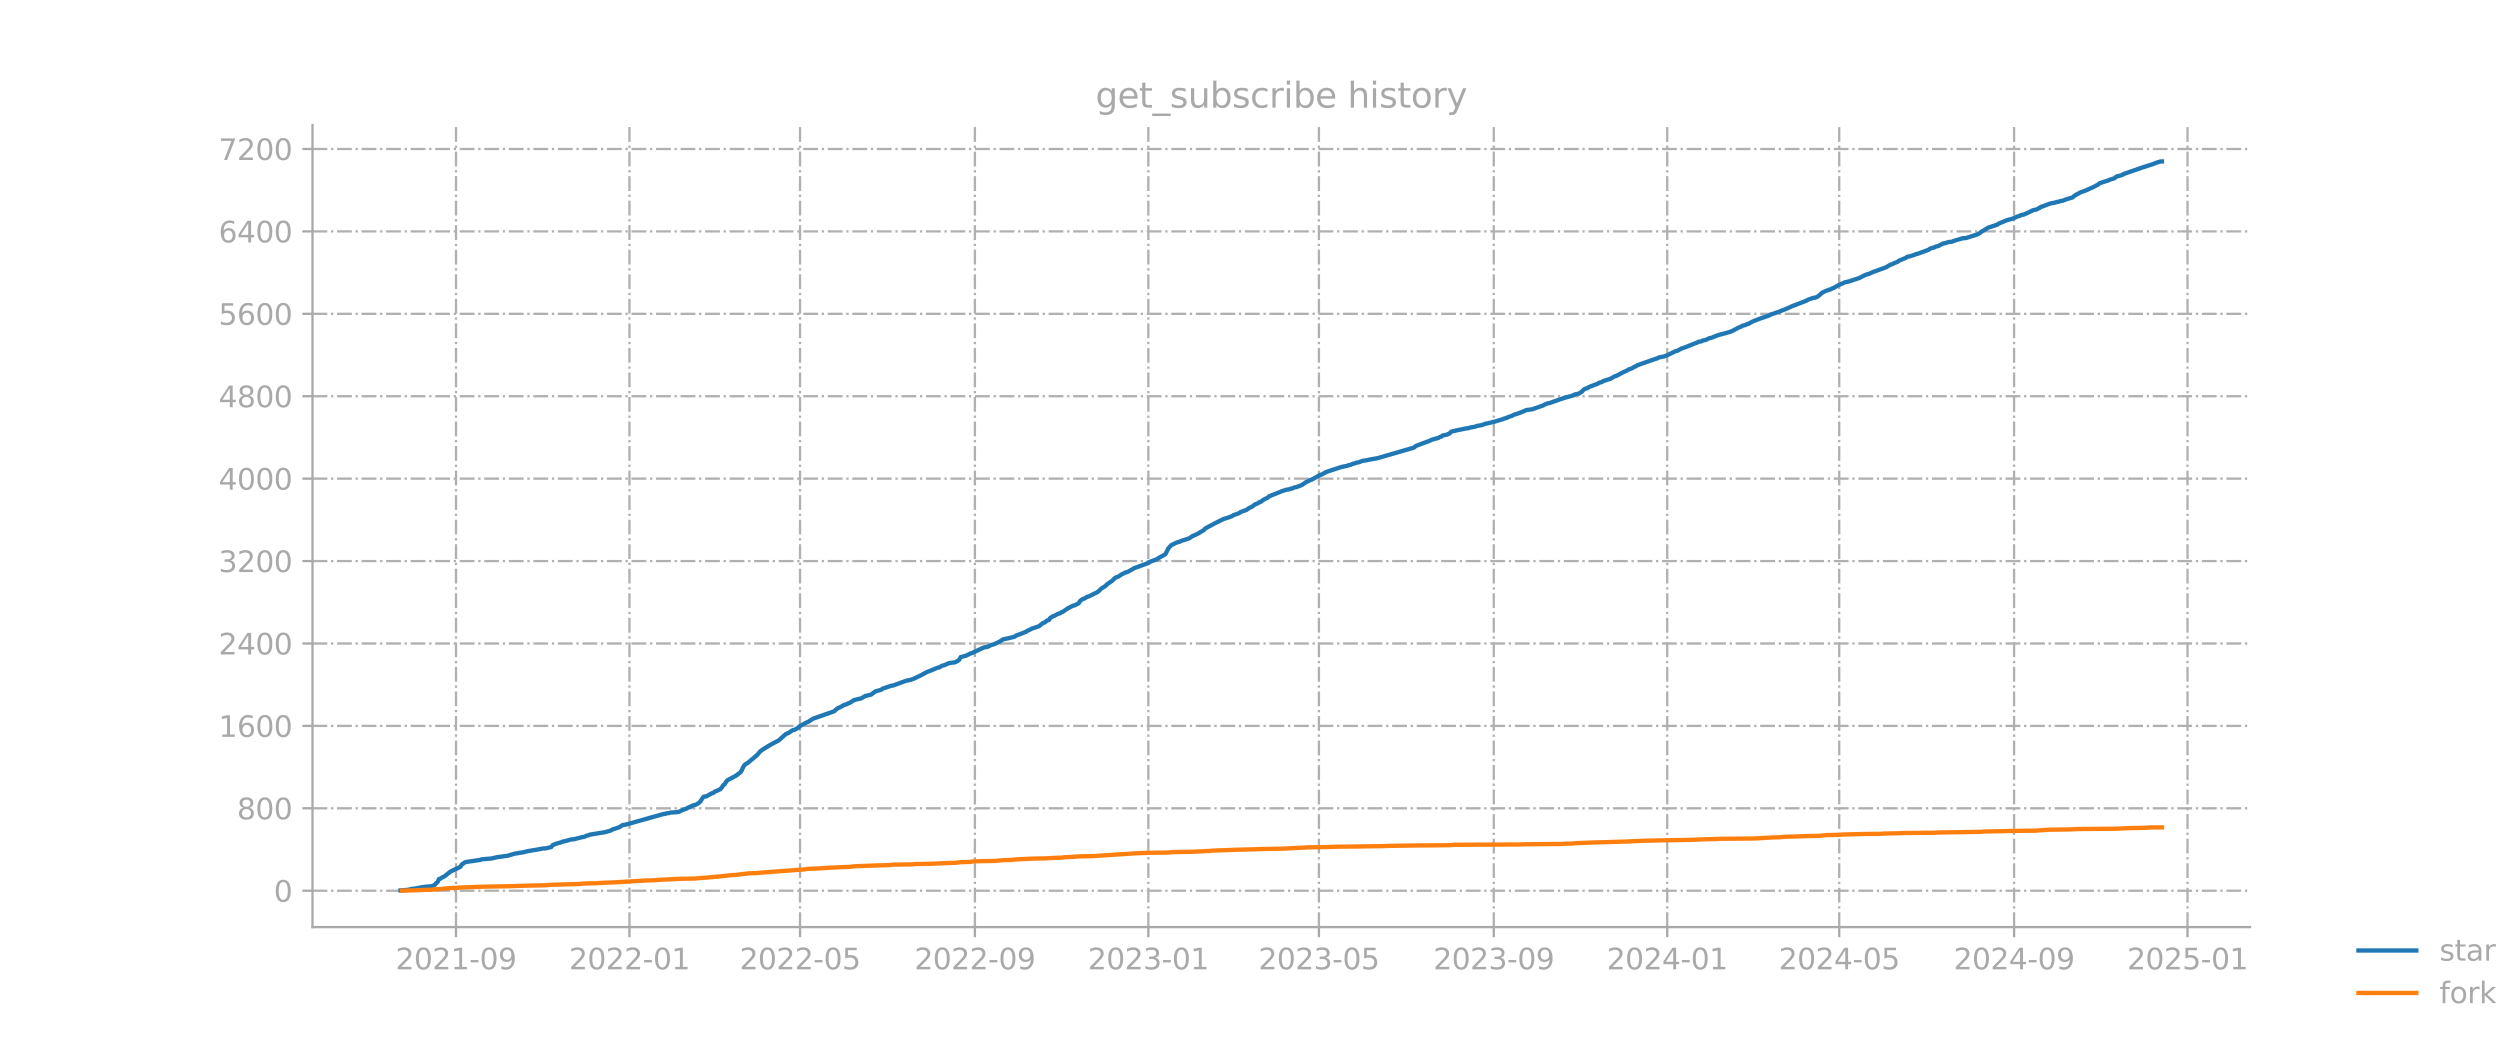 <?xml version="1.0" encoding="utf-8" standalone="no"?>
<!DOCTYPE svg PUBLIC "-//W3C//DTD SVG 1.1//EN"
  "http://www.w3.org/Graphics/SVG/1.1/DTD/svg11.dtd">
<svg xmlns:xlink="http://www.w3.org/1999/xlink" width="864pt" height="360pt" viewBox="0 0 864 360" xmlns="http://www.w3.org/2000/svg" version="1.1">
 <defs>
  <style type="text/css">*{stroke-linejoin: round; stroke-linecap: butt}</style>
 </defs>
 <g id="figure_1">
  <g id="patch_1">
   <path d="M 0 360 
L 864 360 
L 864 0 
L 0 0 
L 0 360 
z
" style="fill: none; opacity: 0"/>
  </g>
  <g id="axes_1">
   <g id="patch_2">
    <path d="M 108 320.4 
L 777.6 320.4 
L 777.6 43.2 
L 108 43.2 
L 108 320.4 
z
" style="fill: none; opacity: 0"/>
   </g>
   <g id="matplotlib.axis_1">
    <g id="xtick_1">
     <g id="line2d_1">
      <path d="M 157.597 320.4 
L 157.597 43.2 
" clip-path="url(#pb0c9823519)" style="fill: none; stroke-dasharray: 5.12,1.28,0.8,1.28; stroke-dashoffset: 0; stroke: #b0b0b0; stroke-width: 0.8"/>
     </g>
     <g id="line2d_2">
      <defs>
       <path id="m08100558f2" d="M 0 0 
L 0 3.5 
" style="stroke: #a9a9a9; stroke-width: 0.8"/>
      </defs>
      <g>
       <use xlink:href="#m08100558f2" x="157.597" y="320.4" style="fill: #a9a9a9; stroke: #a9a9a9; stroke-width: 0.8"/>
      </g>
     </g>
     <g id="text_1">
      <!-- 2021-09 -->
      <g style="fill: #a9a9a9" transform="translate(136.706 334.998) scale(0.1 -0.1)">
       <defs>
        <path id="DejaVuSans-32" d="M 1228 531 
L 3431 531 
L 3431 0 
L 469 0 
L 469 531 
Q 828 903 1448 1529 
Q 2069 2156 2228 2338 
Q 2531 2678 2651 2914 
Q 2772 3150 2772 3378 
Q 2772 3750 2511 3984 
Q 2250 4219 1831 4219 
Q 1534 4219 1204 4116 
Q 875 4013 500 3803 
L 500 4441 
Q 881 4594 1212 4672 
Q 1544 4750 1819 4750 
Q 2544 4750 2975 4387 
Q 3406 4025 3406 3419 
Q 3406 3131 3298 2873 
Q 3191 2616 2906 2266 
Q 2828 2175 2409 1742 
Q 1991 1309 1228 531 
z
" transform="scale(0.016)"/>
        <path id="DejaVuSans-30" d="M 2034 4250 
Q 1547 4250 1301 3770 
Q 1056 3291 1056 2328 
Q 1056 1369 1301 889 
Q 1547 409 2034 409 
Q 2525 409 2770 889 
Q 3016 1369 3016 2328 
Q 3016 3291 2770 3770 
Q 2525 4250 2034 4250 
z
M 2034 4750 
Q 2819 4750 3233 4129 
Q 3647 3509 3647 2328 
Q 3647 1150 3233 529 
Q 2819 -91 2034 -91 
Q 1250 -91 836 529 
Q 422 1150 422 2328 
Q 422 3509 836 4129 
Q 1250 4750 2034 4750 
z
" transform="scale(0.016)"/>
        <path id="DejaVuSans-31" d="M 794 531 
L 1825 531 
L 1825 4091 
L 703 3866 
L 703 4441 
L 1819 4666 
L 2450 4666 
L 2450 531 
L 3481 531 
L 3481 0 
L 794 0 
L 794 531 
z
" transform="scale(0.016)"/>
        <path id="DejaVuSans-2d" d="M 313 2009 
L 1997 2009 
L 1997 1497 
L 313 1497 
L 313 2009 
z
" transform="scale(0.016)"/>
        <path id="DejaVuSans-39" d="M 703 97 
L 703 672 
Q 941 559 1184 500 
Q 1428 441 1663 441 
Q 2288 441 2617 861 
Q 2947 1281 2994 2138 
Q 2813 1869 2534 1725 
Q 2256 1581 1919 1581 
Q 1219 1581 811 2004 
Q 403 2428 403 3163 
Q 403 3881 828 4315 
Q 1253 4750 1959 4750 
Q 2769 4750 3195 4129 
Q 3622 3509 3622 2328 
Q 3622 1225 3098 567 
Q 2575 -91 1691 -91 
Q 1453 -91 1209 -44 
Q 966 3 703 97 
z
M 1959 2075 
Q 2384 2075 2632 2365 
Q 2881 2656 2881 3163 
Q 2881 3666 2632 3958 
Q 2384 4250 1959 4250 
Q 1534 4250 1286 3958 
Q 1038 3666 1038 3163 
Q 1038 2656 1286 2365 
Q 1534 2075 1959 2075 
z
" transform="scale(0.016)"/>
       </defs>
       <use xlink:href="#DejaVuSans-32"/>
       <use xlink:href="#DejaVuSans-30" x="63.623"/>
       <use xlink:href="#DejaVuSans-32" x="127.246"/>
       <use xlink:href="#DejaVuSans-31" x="190.869"/>
       <use xlink:href="#DejaVuSans-2d" x="254.492"/>
       <use xlink:href="#DejaVuSans-30" x="290.576"/>
       <use xlink:href="#DejaVuSans-39" x="354.199"/>
      </g>
     </g>
    </g>
    <g id="xtick_2">
     <g id="line2d_3">
      <path d="M 217.537 320.4 
L 217.537 43.2 
" clip-path="url(#pb0c9823519)" style="fill: none; stroke-dasharray: 5.12,1.28,0.8,1.28; stroke-dashoffset: 0; stroke: #b0b0b0; stroke-width: 0.8"/>
     </g>
     <g id="line2d_4">
      <g>
       <use xlink:href="#m08100558f2" x="217.537" y="320.4" style="fill: #a9a9a9; stroke: #a9a9a9; stroke-width: 0.8"/>
      </g>
     </g>
     <g id="text_2">
      <!-- 2022-01 -->
      <g style="fill: #a9a9a9" transform="translate(196.645 334.998) scale(0.1 -0.1)">
       <use xlink:href="#DejaVuSans-32"/>
       <use xlink:href="#DejaVuSans-30" x="63.623"/>
       <use xlink:href="#DejaVuSans-32" x="127.246"/>
       <use xlink:href="#DejaVuSans-32" x="190.869"/>
       <use xlink:href="#DejaVuSans-2d" x="254.492"/>
       <use xlink:href="#DejaVuSans-30" x="290.576"/>
       <use xlink:href="#DejaVuSans-31" x="354.199"/>
      </g>
     </g>
    </g>
    <g id="xtick_3">
     <g id="line2d_5">
      <path d="M 276.493 320.4 
L 276.493 43.2 
" clip-path="url(#pb0c9823519)" style="fill: none; stroke-dasharray: 5.12,1.28,0.8,1.28; stroke-dashoffset: 0; stroke: #b0b0b0; stroke-width: 0.8"/>
     </g>
     <g id="line2d_6">
      <g>
       <use xlink:href="#m08100558f2" x="276.493" y="320.4" style="fill: #a9a9a9; stroke: #a9a9a9; stroke-width: 0.8"/>
      </g>
     </g>
     <g id="text_3">
      <!-- 2022-05 -->
      <g style="fill: #a9a9a9" transform="translate(255.602 334.998) scale(0.1 -0.1)">
       <defs>
        <path id="DejaVuSans-35" d="M 691 4666 
L 3169 4666 
L 3169 4134 
L 1269 4134 
L 1269 2991 
Q 1406 3038 1543 3061 
Q 1681 3084 1819 3084 
Q 2600 3084 3056 2656 
Q 3513 2228 3513 1497 
Q 3513 744 3044 326 
Q 2575 -91 1722 -91 
Q 1428 -91 1123 -41 
Q 819 9 494 109 
L 494 744 
Q 775 591 1075 516 
Q 1375 441 1709 441 
Q 2250 441 2565 725 
Q 2881 1009 2881 1497 
Q 2881 1984 2565 2268 
Q 2250 2553 1709 2553 
Q 1456 2553 1204 2497 
Q 953 2441 691 2322 
L 691 4666 
z
" transform="scale(0.016)"/>
       </defs>
       <use xlink:href="#DejaVuSans-32"/>
       <use xlink:href="#DejaVuSans-30" x="63.623"/>
       <use xlink:href="#DejaVuSans-32" x="127.246"/>
       <use xlink:href="#DejaVuSans-32" x="190.869"/>
       <use xlink:href="#DejaVuSans-2d" x="254.492"/>
       <use xlink:href="#DejaVuSans-30" x="290.576"/>
       <use xlink:href="#DejaVuSans-35" x="354.199"/>
      </g>
     </g>
    </g>
    <g id="xtick_4">
     <g id="line2d_7">
      <path d="M 336.924 320.4 
L 336.924 43.2 
" clip-path="url(#pb0c9823519)" style="fill: none; stroke-dasharray: 5.12,1.28,0.8,1.28; stroke-dashoffset: 0; stroke: #b0b0b0; stroke-width: 0.8"/>
     </g>
     <g id="line2d_8">
      <g>
       <use xlink:href="#m08100558f2" x="336.924" y="320.4" style="fill: #a9a9a9; stroke: #a9a9a9; stroke-width: 0.8"/>
      </g>
     </g>
     <g id="text_4">
      <!-- 2022-09 -->
      <g style="fill: #a9a9a9" transform="translate(316.032 334.998) scale(0.1 -0.1)">
       <use xlink:href="#DejaVuSans-32"/>
       <use xlink:href="#DejaVuSans-30" x="63.623"/>
       <use xlink:href="#DejaVuSans-32" x="127.246"/>
       <use xlink:href="#DejaVuSans-32" x="190.869"/>
       <use xlink:href="#DejaVuSans-2d" x="254.492"/>
       <use xlink:href="#DejaVuSans-30" x="290.576"/>
       <use xlink:href="#DejaVuSans-39" x="354.199"/>
      </g>
     </g>
    </g>
    <g id="xtick_5">
     <g id="line2d_9">
      <path d="M 396.863 320.4 
L 396.863 43.2 
" clip-path="url(#pb0c9823519)" style="fill: none; stroke-dasharray: 5.12,1.28,0.8,1.28; stroke-dashoffset: 0; stroke: #b0b0b0; stroke-width: 0.8"/>
     </g>
     <g id="line2d_10">
      <g>
       <use xlink:href="#m08100558f2" x="396.863" y="320.4" style="fill: #a9a9a9; stroke: #a9a9a9; stroke-width: 0.8"/>
      </g>
     </g>
     <g id="text_5">
      <!-- 2023-01 -->
      <g style="fill: #a9a9a9" transform="translate(375.972 334.998) scale(0.1 -0.1)">
       <defs>
        <path id="DejaVuSans-33" d="M 2597 2516 
Q 3050 2419 3304 2112 
Q 3559 1806 3559 1356 
Q 3559 666 3084 287 
Q 2609 -91 1734 -91 
Q 1441 -91 1130 -33 
Q 819 25 488 141 
L 488 750 
Q 750 597 1062 519 
Q 1375 441 1716 441 
Q 2309 441 2620 675 
Q 2931 909 2931 1356 
Q 2931 1769 2642 2001 
Q 2353 2234 1838 2234 
L 1294 2234 
L 1294 2753 
L 1863 2753 
Q 2328 2753 2575 2939 
Q 2822 3125 2822 3475 
Q 2822 3834 2567 4026 
Q 2313 4219 1838 4219 
Q 1578 4219 1281 4162 
Q 984 4106 628 3988 
L 628 4550 
Q 988 4650 1302 4700 
Q 1616 4750 1894 4750 
Q 2613 4750 3031 4423 
Q 3450 4097 3450 3541 
Q 3450 3153 3228 2886 
Q 3006 2619 2597 2516 
z
" transform="scale(0.016)"/>
       </defs>
       <use xlink:href="#DejaVuSans-32"/>
       <use xlink:href="#DejaVuSans-30" x="63.623"/>
       <use xlink:href="#DejaVuSans-32" x="127.246"/>
       <use xlink:href="#DejaVuSans-33" x="190.869"/>
       <use xlink:href="#DejaVuSans-2d" x="254.492"/>
       <use xlink:href="#DejaVuSans-30" x="290.576"/>
       <use xlink:href="#DejaVuSans-31" x="354.199"/>
      </g>
     </g>
    </g>
    <g id="xtick_6">
     <g id="line2d_11">
      <path d="M 455.82 320.4 
L 455.82 43.2 
" clip-path="url(#pb0c9823519)" style="fill: none; stroke-dasharray: 5.12,1.28,0.8,1.28; stroke-dashoffset: 0; stroke: #b0b0b0; stroke-width: 0.8"/>
     </g>
     <g id="line2d_12">
      <g>
       <use xlink:href="#m08100558f2" x="455.82" y="320.4" style="fill: #a9a9a9; stroke: #a9a9a9; stroke-width: 0.8"/>
      </g>
     </g>
     <g id="text_6">
      <!-- 2023-05 -->
      <g style="fill: #a9a9a9" transform="translate(434.928 334.998) scale(0.1 -0.1)">
       <use xlink:href="#DejaVuSans-32"/>
       <use xlink:href="#DejaVuSans-30" x="63.623"/>
       <use xlink:href="#DejaVuSans-32" x="127.246"/>
       <use xlink:href="#DejaVuSans-33" x="190.869"/>
       <use xlink:href="#DejaVuSans-2d" x="254.492"/>
       <use xlink:href="#DejaVuSans-30" x="290.576"/>
       <use xlink:href="#DejaVuSans-35" x="354.199"/>
      </g>
     </g>
    </g>
    <g id="xtick_7">
     <g id="line2d_13">
      <path d="M 516.25 320.4 
L 516.25 43.2 
" clip-path="url(#pb0c9823519)" style="fill: none; stroke-dasharray: 5.12,1.28,0.8,1.28; stroke-dashoffset: 0; stroke: #b0b0b0; stroke-width: 0.8"/>
     </g>
     <g id="line2d_14">
      <g>
       <use xlink:href="#m08100558f2" x="516.25" y="320.4" style="fill: #a9a9a9; stroke: #a9a9a9; stroke-width: 0.8"/>
      </g>
     </g>
     <g id="text_7">
      <!-- 2023-09 -->
      <g style="fill: #a9a9a9" transform="translate(495.359 334.998) scale(0.1 -0.1)">
       <use xlink:href="#DejaVuSans-32"/>
       <use xlink:href="#DejaVuSans-30" x="63.623"/>
       <use xlink:href="#DejaVuSans-32" x="127.246"/>
       <use xlink:href="#DejaVuSans-33" x="190.869"/>
       <use xlink:href="#DejaVuSans-2d" x="254.492"/>
       <use xlink:href="#DejaVuSans-30" x="290.576"/>
       <use xlink:href="#DejaVuSans-39" x="354.199"/>
      </g>
     </g>
    </g>
    <g id="xtick_8">
     <g id="line2d_15">
      <path d="M 576.189 320.4 
L 576.189 43.2 
" clip-path="url(#pb0c9823519)" style="fill: none; stroke-dasharray: 5.12,1.28,0.8,1.28; stroke-dashoffset: 0; stroke: #b0b0b0; stroke-width: 0.8"/>
     </g>
     <g id="line2d_16">
      <g>
       <use xlink:href="#m08100558f2" x="576.189" y="320.4" style="fill: #a9a9a9; stroke: #a9a9a9; stroke-width: 0.8"/>
      </g>
     </g>
     <g id="text_8">
      <!-- 2024-01 -->
      <g style="fill: #a9a9a9" transform="translate(555.298 334.998) scale(0.1 -0.1)">
       <defs>
        <path id="DejaVuSans-34" d="M 2419 4116 
L 825 1625 
L 2419 1625 
L 2419 4116 
z
M 2253 4666 
L 3047 4666 
L 3047 1625 
L 3713 1625 
L 3713 1100 
L 3047 1100 
L 3047 0 
L 2419 0 
L 2419 1100 
L 313 1100 
L 313 1709 
L 2253 4666 
z
" transform="scale(0.016)"/>
       </defs>
       <use xlink:href="#DejaVuSans-32"/>
       <use xlink:href="#DejaVuSans-30" x="63.623"/>
       <use xlink:href="#DejaVuSans-32" x="127.246"/>
       <use xlink:href="#DejaVuSans-34" x="190.869"/>
       <use xlink:href="#DejaVuSans-2d" x="254.492"/>
       <use xlink:href="#DejaVuSans-30" x="290.576"/>
       <use xlink:href="#DejaVuSans-31" x="354.199"/>
      </g>
     </g>
    </g>
    <g id="xtick_9">
     <g id="line2d_17">
      <path d="M 635.637 320.4 
L 635.637 43.2 
" clip-path="url(#pb0c9823519)" style="fill: none; stroke-dasharray: 5.12,1.28,0.8,1.28; stroke-dashoffset: 0; stroke: #b0b0b0; stroke-width: 0.8"/>
     </g>
     <g id="line2d_18">
      <g>
       <use xlink:href="#m08100558f2" x="635.637" y="320.4" style="fill: #a9a9a9; stroke: #a9a9a9; stroke-width: 0.8"/>
      </g>
     </g>
     <g id="text_9">
      <!-- 2024-05 -->
      <g style="fill: #a9a9a9" transform="translate(614.746 334.998) scale(0.1 -0.1)">
       <use xlink:href="#DejaVuSans-32"/>
       <use xlink:href="#DejaVuSans-30" x="63.623"/>
       <use xlink:href="#DejaVuSans-32" x="127.246"/>
       <use xlink:href="#DejaVuSans-34" x="190.869"/>
       <use xlink:href="#DejaVuSans-2d" x="254.492"/>
       <use xlink:href="#DejaVuSans-30" x="290.576"/>
       <use xlink:href="#DejaVuSans-35" x="354.199"/>
      </g>
     </g>
    </g>
    <g id="xtick_10">
     <g id="line2d_19">
      <path d="M 696.068 320.4 
L 696.068 43.2 
" clip-path="url(#pb0c9823519)" style="fill: none; stroke-dasharray: 5.12,1.28,0.8,1.28; stroke-dashoffset: 0; stroke: #b0b0b0; stroke-width: 0.8"/>
     </g>
     <g id="line2d_20">
      <g>
       <use xlink:href="#m08100558f2" x="696.068" y="320.4" style="fill: #a9a9a9; stroke: #a9a9a9; stroke-width: 0.8"/>
      </g>
     </g>
     <g id="text_10">
      <!-- 2024-09 -->
      <g style="fill: #a9a9a9" transform="translate(675.176 334.998) scale(0.1 -0.1)">
       <use xlink:href="#DejaVuSans-32"/>
       <use xlink:href="#DejaVuSans-30" x="63.623"/>
       <use xlink:href="#DejaVuSans-32" x="127.246"/>
       <use xlink:href="#DejaVuSans-34" x="190.869"/>
       <use xlink:href="#DejaVuSans-2d" x="254.492"/>
       <use xlink:href="#DejaVuSans-30" x="290.576"/>
       <use xlink:href="#DejaVuSans-39" x="354.199"/>
      </g>
     </g>
    </g>
    <g id="xtick_11">
     <g id="line2d_21">
      <path d="M 756.007 320.4 
L 756.007 43.2 
" clip-path="url(#pb0c9823519)" style="fill: none; stroke-dasharray: 5.12,1.28,0.8,1.28; stroke-dashoffset: 0; stroke: #b0b0b0; stroke-width: 0.8"/>
     </g>
     <g id="line2d_22">
      <g>
       <use xlink:href="#m08100558f2" x="756.007" y="320.4" style="fill: #a9a9a9; stroke: #a9a9a9; stroke-width: 0.8"/>
      </g>
     </g>
     <g id="text_11">
      <!-- 2025-01 -->
      <g style="fill: #a9a9a9" transform="translate(735.116 334.998) scale(0.1 -0.1)">
       <use xlink:href="#DejaVuSans-32"/>
       <use xlink:href="#DejaVuSans-30" x="63.623"/>
       <use xlink:href="#DejaVuSans-32" x="127.246"/>
       <use xlink:href="#DejaVuSans-35" x="190.869"/>
       <use xlink:href="#DejaVuSans-2d" x="254.492"/>
       <use xlink:href="#DejaVuSans-30" x="290.576"/>
       <use xlink:href="#DejaVuSans-31" x="354.199"/>
      </g>
     </g>
    </g>
   </g>
   <g id="matplotlib.axis_2">
    <g id="ytick_1">
     <g id="line2d_23">
      <path d="M 108 307.836 
L 777.6 307.836 
" clip-path="url(#pb0c9823519)" style="fill: none; stroke-dasharray: 5.12,1.28,0.8,1.28; stroke-dashoffset: 0; stroke: #b0b0b0; stroke-width: 0.8"/>
     </g>
     <g id="line2d_24">
      <defs>
       <path id="m472e52c5f6" d="M 0 0 
L -3.5 0 
" style="stroke: #a9a9a9; stroke-width: 0.8"/>
      </defs>
      <g>
       <use xlink:href="#m472e52c5f6" x="108" y="307.836" style="fill: #a9a9a9; stroke: #a9a9a9; stroke-width: 0.8"/>
      </g>
     </g>
     <g id="text_12">
      <!-- 0 -->
      <g style="fill: #a9a9a9" transform="translate(94.638 311.635) scale(0.1 -0.1)">
       <use xlink:href="#DejaVuSans-30"/>
      </g>
     </g>
    </g>
    <g id="ytick_2">
     <g id="line2d_25">
      <path d="M 108 279.353 
L 777.6 279.353 
" clip-path="url(#pb0c9823519)" style="fill: none; stroke-dasharray: 5.12,1.28,0.8,1.28; stroke-dashoffset: 0; stroke: #b0b0b0; stroke-width: 0.8"/>
     </g>
     <g id="line2d_26">
      <g>
       <use xlink:href="#m472e52c5f6" x="108" y="279.353" style="fill: #a9a9a9; stroke: #a9a9a9; stroke-width: 0.8"/>
      </g>
     </g>
     <g id="text_13">
      <!-- 800 -->
      <g style="fill: #a9a9a9" transform="translate(81.912 283.152) scale(0.1 -0.1)">
       <defs>
        <path id="DejaVuSans-38" d="M 2034 2216 
Q 1584 2216 1326 1975 
Q 1069 1734 1069 1313 
Q 1069 891 1326 650 
Q 1584 409 2034 409 
Q 2484 409 2743 651 
Q 3003 894 3003 1313 
Q 3003 1734 2745 1975 
Q 2488 2216 2034 2216 
z
M 1403 2484 
Q 997 2584 770 2862 
Q 544 3141 544 3541 
Q 544 4100 942 4425 
Q 1341 4750 2034 4750 
Q 2731 4750 3128 4425 
Q 3525 4100 3525 3541 
Q 3525 3141 3298 2862 
Q 3072 2584 2669 2484 
Q 3125 2378 3379 2068 
Q 3634 1759 3634 1313 
Q 3634 634 3220 271 
Q 2806 -91 2034 -91 
Q 1263 -91 848 271 
Q 434 634 434 1313 
Q 434 1759 690 2068 
Q 947 2378 1403 2484 
z
M 1172 3481 
Q 1172 3119 1398 2916 
Q 1625 2713 2034 2713 
Q 2441 2713 2670 2916 
Q 2900 3119 2900 3481 
Q 2900 3844 2670 4047 
Q 2441 4250 2034 4250 
Q 1625 4250 1398 4047 
Q 1172 3844 1172 3481 
z
" transform="scale(0.016)"/>
       </defs>
       <use xlink:href="#DejaVuSans-38"/>
       <use xlink:href="#DejaVuSans-30" x="63.623"/>
       <use xlink:href="#DejaVuSans-30" x="127.246"/>
      </g>
     </g>
    </g>
    <g id="ytick_3">
     <g id="line2d_27">
      <path d="M 108 250.87 
L 777.6 250.87 
" clip-path="url(#pb0c9823519)" style="fill: none; stroke-dasharray: 5.12,1.28,0.8,1.28; stroke-dashoffset: 0; stroke: #b0b0b0; stroke-width: 0.8"/>
     </g>
     <g id="line2d_28">
      <g>
       <use xlink:href="#m472e52c5f6" x="108" y="250.87" style="fill: #a9a9a9; stroke: #a9a9a9; stroke-width: 0.8"/>
      </g>
     </g>
     <g id="text_14">
      <!-- 1600 -->
      <g style="fill: #a9a9a9" transform="translate(75.55 254.67) scale(0.1 -0.1)">
       <defs>
        <path id="DejaVuSans-36" d="M 2113 2584 
Q 1688 2584 1439 2293 
Q 1191 2003 1191 1497 
Q 1191 994 1439 701 
Q 1688 409 2113 409 
Q 2538 409 2786 701 
Q 3034 994 3034 1497 
Q 3034 2003 2786 2293 
Q 2538 2584 2113 2584 
z
M 3366 4563 
L 3366 3988 
Q 3128 4100 2886 4159 
Q 2644 4219 2406 4219 
Q 1781 4219 1451 3797 
Q 1122 3375 1075 2522 
Q 1259 2794 1537 2939 
Q 1816 3084 2150 3084 
Q 2853 3084 3261 2657 
Q 3669 2231 3669 1497 
Q 3669 778 3244 343 
Q 2819 -91 2113 -91 
Q 1303 -91 875 529 
Q 447 1150 447 2328 
Q 447 3434 972 4092 
Q 1497 4750 2381 4750 
Q 2619 4750 2861 4703 
Q 3103 4656 3366 4563 
z
" transform="scale(0.016)"/>
       </defs>
       <use xlink:href="#DejaVuSans-31"/>
       <use xlink:href="#DejaVuSans-36" x="63.623"/>
       <use xlink:href="#DejaVuSans-30" x="127.246"/>
       <use xlink:href="#DejaVuSans-30" x="190.869"/>
      </g>
     </g>
    </g>
    <g id="ytick_4">
     <g id="line2d_29">
      <path d="M 108 222.388 
L 777.6 222.388 
" clip-path="url(#pb0c9823519)" style="fill: none; stroke-dasharray: 5.12,1.28,0.8,1.28; stroke-dashoffset: 0; stroke: #b0b0b0; stroke-width: 0.8"/>
     </g>
     <g id="line2d_30">
      <g>
       <use xlink:href="#m472e52c5f6" x="108" y="222.388" style="fill: #a9a9a9; stroke: #a9a9a9; stroke-width: 0.8"/>
      </g>
     </g>
     <g id="text_15">
      <!-- 2400 -->
      <g style="fill: #a9a9a9" transform="translate(75.55 226.187) scale(0.1 -0.1)">
       <use xlink:href="#DejaVuSans-32"/>
       <use xlink:href="#DejaVuSans-34" x="63.623"/>
       <use xlink:href="#DejaVuSans-30" x="127.246"/>
       <use xlink:href="#DejaVuSans-30" x="190.869"/>
      </g>
     </g>
    </g>
    <g id="ytick_5">
     <g id="line2d_31">
      <path d="M 108 193.905 
L 777.6 193.905 
" clip-path="url(#pb0c9823519)" style="fill: none; stroke-dasharray: 5.12,1.28,0.8,1.28; stroke-dashoffset: 0; stroke: #b0b0b0; stroke-width: 0.8"/>
     </g>
     <g id="line2d_32">
      <g>
       <use xlink:href="#m472e52c5f6" x="108" y="193.905" style="fill: #a9a9a9; stroke: #a9a9a9; stroke-width: 0.8"/>
      </g>
     </g>
     <g id="text_16">
      <!-- 3200 -->
      <g style="fill: #a9a9a9" transform="translate(75.55 197.704) scale(0.1 -0.1)">
       <use xlink:href="#DejaVuSans-33"/>
       <use xlink:href="#DejaVuSans-32" x="63.623"/>
       <use xlink:href="#DejaVuSans-30" x="127.246"/>
       <use xlink:href="#DejaVuSans-30" x="190.869"/>
      </g>
     </g>
    </g>
    <g id="ytick_6">
     <g id="line2d_33">
      <path d="M 108 165.422 
L 777.6 165.422 
" clip-path="url(#pb0c9823519)" style="fill: none; stroke-dasharray: 5.12,1.28,0.8,1.28; stroke-dashoffset: 0; stroke: #b0b0b0; stroke-width: 0.8"/>
     </g>
     <g id="line2d_34">
      <g>
       <use xlink:href="#m472e52c5f6" x="108" y="165.422" style="fill: #a9a9a9; stroke: #a9a9a9; stroke-width: 0.8"/>
      </g>
     </g>
     <g id="text_17">
      <!-- 4000 -->
      <g style="fill: #a9a9a9" transform="translate(75.55 169.222) scale(0.1 -0.1)">
       <use xlink:href="#DejaVuSans-34"/>
       <use xlink:href="#DejaVuSans-30" x="63.623"/>
       <use xlink:href="#DejaVuSans-30" x="127.246"/>
       <use xlink:href="#DejaVuSans-30" x="190.869"/>
      </g>
     </g>
    </g>
    <g id="ytick_7">
     <g id="line2d_35">
      <path d="M 108 136.94 
L 777.6 136.94 
" clip-path="url(#pb0c9823519)" style="fill: none; stroke-dasharray: 5.12,1.28,0.8,1.28; stroke-dashoffset: 0; stroke: #b0b0b0; stroke-width: 0.8"/>
     </g>
     <g id="line2d_36">
      <g>
       <use xlink:href="#m472e52c5f6" x="108" y="136.94" style="fill: #a9a9a9; stroke: #a9a9a9; stroke-width: 0.8"/>
      </g>
     </g>
     <g id="text_18">
      <!-- 4800 -->
      <g style="fill: #a9a9a9" transform="translate(75.55 140.739) scale(0.1 -0.1)">
       <use xlink:href="#DejaVuSans-34"/>
       <use xlink:href="#DejaVuSans-38" x="63.623"/>
       <use xlink:href="#DejaVuSans-30" x="127.246"/>
       <use xlink:href="#DejaVuSans-30" x="190.869"/>
      </g>
     </g>
    </g>
    <g id="ytick_8">
     <g id="line2d_37">
      <path d="M 108 108.457 
L 777.6 108.457 
" clip-path="url(#pb0c9823519)" style="fill: none; stroke-dasharray: 5.12,1.28,0.8,1.28; stroke-dashoffset: 0; stroke: #b0b0b0; stroke-width: 0.8"/>
     </g>
     <g id="line2d_38">
      <g>
       <use xlink:href="#m472e52c5f6" x="108" y="108.457" style="fill: #a9a9a9; stroke: #a9a9a9; stroke-width: 0.8"/>
      </g>
     </g>
     <g id="text_19">
      <!-- 5600 -->
      <g style="fill: #a9a9a9" transform="translate(75.55 112.256) scale(0.1 -0.1)">
       <use xlink:href="#DejaVuSans-35"/>
       <use xlink:href="#DejaVuSans-36" x="63.623"/>
       <use xlink:href="#DejaVuSans-30" x="127.246"/>
       <use xlink:href="#DejaVuSans-30" x="190.869"/>
      </g>
     </g>
    </g>
    <g id="ytick_9">
     <g id="line2d_39">
      <path d="M 108 79.975 
L 777.6 79.975 
" clip-path="url(#pb0c9823519)" style="fill: none; stroke-dasharray: 5.12,1.28,0.8,1.28; stroke-dashoffset: 0; stroke: #b0b0b0; stroke-width: 0.8"/>
     </g>
     <g id="line2d_40">
      <g>
       <use xlink:href="#m472e52c5f6" x="108" y="79.975" style="fill: #a9a9a9; stroke: #a9a9a9; stroke-width: 0.8"/>
      </g>
     </g>
     <g id="text_20">
      <!-- 6400 -->
      <g style="fill: #a9a9a9" transform="translate(75.55 83.774) scale(0.1 -0.1)">
       <use xlink:href="#DejaVuSans-36"/>
       <use xlink:href="#DejaVuSans-34" x="63.623"/>
       <use xlink:href="#DejaVuSans-30" x="127.246"/>
       <use xlink:href="#DejaVuSans-30" x="190.869"/>
      </g>
     </g>
    </g>
    <g id="ytick_10">
     <g id="line2d_41">
      <path d="M 108 51.492 
L 777.6 51.492 
" clip-path="url(#pb0c9823519)" style="fill: none; stroke-dasharray: 5.12,1.28,0.8,1.28; stroke-dashoffset: 0; stroke: #b0b0b0; stroke-width: 0.8"/>
     </g>
     <g id="line2d_42">
      <g>
       <use xlink:href="#m472e52c5f6" x="108" y="51.492" style="fill: #a9a9a9; stroke: #a9a9a9; stroke-width: 0.8"/>
      </g>
     </g>
     <g id="text_21">
      <!-- 7200 -->
      <g style="fill: #a9a9a9" transform="translate(75.55 55.291) scale(0.1 -0.1)">
       <defs>
        <path id="DejaVuSans-37" d="M 525 4666 
L 3525 4666 
L 3525 4397 
L 1831 0 
L 1172 0 
L 2766 4134 
L 525 4134 
L 525 4666 
z
" transform="scale(0.016)"/>
       </defs>
       <use xlink:href="#DejaVuSans-37"/>
       <use xlink:href="#DejaVuSans-32" x="63.623"/>
       <use xlink:href="#DejaVuSans-30" x="127.246"/>
       <use xlink:href="#DejaVuSans-30" x="190.869"/>
      </g>
     </g>
    </g>
   </g>
   <g id="line2d_43">
    <path d="M 138.436 307.729 
L 141.384 307.48 
L 141.876 307.266 
L 143.841 307.017 
L 145.806 306.625 
L 146.789 306.483 
L 149.245 306.269 
L 150.228 305.877 
L 150.719 305.237 
L 151.21 304.881 
L 151.702 303.777 
L 152.193 303.706 
L 152.684 303.314 
L 153.667 302.816 
L 155.632 301.249 
L 157.597 300.288 
L 159.071 299.611 
L 159.562 298.828 
L 160.545 298.116 
L 161.036 297.902 
L 165.949 297.19 
L 166.441 296.977 
L 169.88 296.692 
L 171.845 296.229 
L 175.776 295.695 
L 176.267 295.446 
L 176.758 295.374 
L 177.741 295.054 
L 181.18 294.484 
L 182.163 294.2 
L 186.584 293.452 
L 187.567 293.238 
L 188.55 293.203 
L 190.515 292.74 
L 191.006 292.063 
L 192.48 291.494 
L 193.954 291.102 
L 194.445 290.853 
L 195.428 290.675 
L 197.393 290.105 
L 198.376 290.034 
L 199.358 289.785 
L 201.323 289.286 
L 201.815 289.251 
L 202.797 288.788 
L 203.289 288.717 
L 203.78 288.467 
L 209.184 287.577 
L 211.15 287.008 
L 211.641 286.687 
L 214.097 285.868 
L 215.08 285.192 
L 216.554 284.907 
L 229.328 281.311 
L 229.819 281.311 
L 230.31 281.098 
L 231.293 280.991 
L 231.784 280.813 
L 233.75 280.706 
L 234.732 280.528 
L 235.715 280.029 
L 237.189 279.495 
L 237.68 279.175 
L 238.663 278.748 
L 239.154 278.499 
L 240.137 278.178 
L 240.628 278.036 
L 241.61 277.43 
L 242.102 276.896 
L 243.084 275.401 
L 243.576 275.259 
L 244.067 275.259 
L 245.541 274.404 
L 246.032 274.155 
L 246.524 274.048 
L 247.015 273.585 
L 247.997 273.194 
L 248.98 272.731 
L 249.471 272.126 
L 249.963 271.342 
L 250.454 271.022 
L 250.945 270.167 
L 251.437 269.633 
L 254.384 268.067 
L 255.367 267.283 
L 255.858 266.963 
L 256.35 266.215 
L 256.841 265.112 
L 257.332 264.364 
L 257.824 263.972 
L 258.315 263.759 
L 261.754 260.839 
L 262.737 259.664 
L 263.719 258.952 
L 266.176 257.457 
L 267.158 256.923 
L 269.124 255.89 
L 271.58 253.683 
L 272.563 253.291 
L 273.545 252.615 
L 274.037 252.33 
L 274.528 252.259 
L 276.002 251.44 
L 276.493 250.906 
L 278.95 249.589 
L 279.441 249.411 
L 280.915 248.414 
L 288.284 245.815 
L 289.267 244.925 
L 290.25 244.462 
L 291.232 243.928 
L 291.724 243.643 
L 292.706 243.358 
L 293.198 243.038 
L 293.689 242.895 
L 295.163 241.934 
L 297.619 241.364 
L 299.093 240.51 
L 300.567 240.189 
L 301.058 240.047 
L 302.532 238.943 
L 304.498 238.409 
L 304.989 238.018 
L 307.937 237.021 
L 308.919 236.843 
L 309.902 236.451 
L 313.341 235.205 
L 314.324 235.063 
L 315.798 234.564 
L 318.254 233.389 
L 320.219 232.321 
L 324.15 230.719 
L 324.641 230.648 
L 325.624 230.042 
L 326.115 229.971 
L 328.08 229.152 
L 330.045 228.903 
L 331.028 228.405 
L 331.519 227.977 
L 332.011 227.087 
L 333.976 226.553 
L 335.45 225.806 
L 335.941 225.699 
L 339.872 223.812 
L 341.345 223.527 
L 342.328 223.029 
L 342.819 222.815 
L 343.311 222.744 
L 345.276 221.854 
L 346.75 220.928 
L 348.224 220.643 
L 350.68 220.038 
L 351.172 219.646 
L 352.645 219.112 
L 354.611 218.329 
L 355.102 217.973 
L 355.593 217.795 
L 356.576 217.261 
L 359.032 216.442 
L 360.506 215.267 
L 360.998 215.16 
L 361.98 214.377 
L 362.472 214.306 
L 362.963 213.523 
L 363.454 213.309 
L 363.945 212.917 
L 364.437 212.846 
L 365.419 212.241 
L 366.402 211.92 
L 366.893 211.564 
L 367.385 211.386 
L 368.859 210.354 
L 370.824 209.321 
L 371.315 209.25 
L 372.789 208.502 
L 373.28 207.684 
L 374.263 206.972 
L 374.754 206.865 
L 375.737 206.259 
L 376.228 206.153 
L 377.211 205.654 
L 379.176 204.693 
L 379.667 204.337 
L 380.65 203.376 
L 381.632 202.77 
L 382.124 202.45 
L 382.615 201.916 
L 384.58 200.563 
L 385.072 199.993 
L 385.563 199.602 
L 386.546 199.246 
L 387.528 198.569 
L 389.002 197.821 
L 389.493 197.75 
L 390.967 196.967 
L 391.95 196.362 
L 396.863 194.582 
L 397.354 194.19 
L 399.319 193.442 
L 399.811 193.3 
L 400.302 192.908 
L 402.759 191.555 
L 403.741 189.597 
L 404.724 188.458 
L 406.198 187.71 
L 407.18 187.319 
L 407.672 187.247 
L 408.163 186.962 
L 410.62 186.179 
L 411.111 185.966 
L 412.093 185.289 
L 413.567 184.648 
L 414.55 184.114 
L 415.041 183.758 
L 415.533 183.545 
L 416.024 183.189 
L 416.515 182.654 
L 417.498 182.12 
L 419.954 180.803 
L 422.902 179.343 
L 424.376 178.916 
L 425.85 178.346 
L 426.341 177.99 
L 427.324 177.706 
L 428.306 177.314 
L 428.798 176.922 
L 430.763 176.246 
L 431.746 175.534 
L 432.728 175.107 
L 433.711 174.323 
L 434.693 173.967 
L 435.185 173.54 
L 435.676 173.469 
L 436.659 172.721 
L 437.641 172.223 
L 438.133 172.009 
L 438.624 171.511 
L 442.063 170.158 
L 443.046 169.73 
L 444.52 169.268 
L 445.502 169.125 
L 445.993 168.912 
L 446.485 168.84 
L 447.467 168.413 
L 447.959 168.378 
L 449.924 167.63 
L 451.398 166.597 
L 451.889 166.419 
L 452.872 165.885 
L 453.363 165.743 
L 456.311 164.105 
L 456.802 163.998 
L 458.276 163.144 
L 459.75 162.645 
L 460.733 162.325 
L 462.698 161.684 
L 463.68 161.364 
L 465.646 160.972 
L 466.137 160.758 
L 466.628 160.687 
L 467.611 160.26 
L 468.102 160.189 
L 468.594 159.94 
L 469.576 159.762 
L 471.05 159.228 
L 472.033 159.121 
L 473.507 158.8 
L 475.963 158.373 
L 488.737 154.67 
L 489.228 154.172 
L 490.211 153.78 
L 494.141 152.32 
L 494.633 152.036 
L 496.107 151.608 
L 497.089 151.359 
L 497.581 151.039 
L 498.072 150.932 
L 498.563 150.505 
L 500.037 150.22 
L 501.02 149.757 
L 501.511 149.187 
L 503.476 148.725 
L 506.915 148.012 
L 507.407 148.012 
L 507.898 147.799 
L 509.863 147.443 
L 510.354 147.229 
L 512.32 146.873 
L 513.302 146.446 
L 514.285 146.268 
L 516.741 145.663 
L 518.707 145.057 
L 519.198 144.951 
L 519.689 144.701 
L 520.672 144.452 
L 521.163 144.167 
L 522.637 143.669 
L 523.128 143.348 
L 524.111 143.064 
L 525.094 142.743 
L 526.076 142.352 
L 527.55 141.711 
L 529.515 141.461 
L 533.446 140.073 
L 533.937 139.717 
L 534.428 139.61 
L 534.92 139.361 
L 535.411 139.325 
L 540.815 137.438 
L 543.272 136.797 
L 544.255 136.335 
L 545.728 136.014 
L 546.22 135.623 
L 546.711 135.373 
L 547.202 134.768 
L 547.694 134.412 
L 548.676 134.127 
L 549.168 133.736 
L 552.115 132.632 
L 552.607 132.311 
L 553.589 132.027 
L 554.081 131.706 
L 556.537 130.923 
L 558.011 130.068 
L 558.502 129.962 
L 560.959 128.644 
L 562.433 128.003 
L 562.924 127.647 
L 563.907 127.327 
L 564.889 126.757 
L 565.381 126.579 
L 565.872 126.223 
L 572.259 123.98 
L 572.75 123.873 
L 573.242 123.553 
L 575.207 123.161 
L 576.189 122.77 
L 579.137 121.346 
L 579.629 121.274 
L 581.102 120.456 
L 582.576 119.957 
L 586.015 118.569 
L 586.507 118.426 
L 586.998 118.106 
L 587.981 117.999 
L 588.472 117.678 
L 589.455 117.5 
L 590.437 117.038 
L 590.929 116.824 
L 591.42 116.753 
L 593.876 115.792 
L 595.35 115.4 
L 596.333 115.151 
L 597.807 114.723 
L 598.789 114.332 
L 600.755 113.264 
L 601.737 112.872 
L 602.229 112.552 
L 603.211 112.338 
L 603.702 112.053 
L 604.194 111.946 
L 605.668 111.127 
L 606.65 110.736 
L 608.616 109.988 
L 611.072 109.169 
L 612.055 108.671 
L 614.511 107.852 
L 617.459 106.677 
L 619.424 105.787 
L 624.337 103.9 
L 624.829 103.58 
L 626.794 102.903 
L 627.285 102.903 
L 628.268 102.476 
L 629.25 101.586 
L 629.742 101.159 
L 631.216 100.447 
L 631.707 100.34 
L 632.198 100.09 
L 632.689 100.019 
L 633.181 99.663 
L 633.672 99.556 
L 634.655 98.951 
L 636.129 98.204 
L 637.111 97.812 
L 637.603 97.563 
L 639.076 97.242 
L 641.533 96.423 
L 642.516 96.103 
L 643.99 95.355 
L 644.972 94.892 
L 645.955 94.643 
L 647.429 93.967 
L 651.85 92.365 
L 653.324 91.474 
L 653.816 91.368 
L 654.798 90.869 
L 655.781 90.513 
L 656.272 90.086 
L 657.255 89.694 
L 658.729 89.089 
L 659.22 88.697 
L 659.711 88.662 
L 660.694 88.377 
L 661.677 88.057 
L 662.168 87.807 
L 662.659 87.736 
L 664.133 87.202 
L 665.607 86.668 
L 666.59 86.276 
L 667.081 85.885 
L 668.555 85.493 
L 669.046 85.208 
L 670.029 84.959 
L 671.503 84.14 
L 671.994 84.105 
L 673.468 83.642 
L 674.45 83.571 
L 675.433 83.179 
L 678.381 82.324 
L 679.364 82.289 
L 683.294 81.043 
L 684.277 80.509 
L 684.768 80.081 
L 686.242 79.227 
L 687.224 78.622 
L 690.172 77.696 
L 690.664 77.304 
L 693.611 76.094 
L 695.577 75.56 
L 696.559 75.133 
L 697.05 74.883 
L 698.033 74.599 
L 698.524 74.314 
L 699.507 74.136 
L 701.964 72.996 
L 702.455 72.712 
L 703.929 72.356 
L 704.42 72.035 
L 704.911 71.857 
L 705.403 71.43 
L 705.894 71.359 
L 708.351 70.397 
L 709.824 70.077 
L 710.316 70.006 
L 710.807 69.792 
L 711.298 69.756 
L 712.281 69.436 
L 712.772 69.4 
L 714.246 68.831 
L 716.211 68.261 
L 717.194 67.478 
L 719.159 66.41 
L 720.633 65.911 
L 723.581 64.594 
L 724.564 64.06 
L 725.055 63.811 
L 725.546 63.348 
L 728.494 62.387 
L 729.477 61.995 
L 730.459 61.71 
L 730.951 61.461 
L 731.442 60.998 
L 733.407 60.5 
L 733.898 60.144 
L 740.777 57.758 
L 743.724 56.832 
L 744.707 56.441 
L 745.69 56.085 
L 746.672 55.8 
L 747.164 55.8 
L 747.164 55.8 
" clip-path="url(#pb0c9823519)" style="fill: none; stroke: #1f77b4; stroke-width: 1.5; stroke-linecap: square"/>
   </g>
   <g id="line2d_44">
    <path d="M 138.928 307.8 
L 143.349 307.693 
L 147.28 307.515 
L 149.245 307.515 
L 149.736 307.373 
L 152.193 307.266 
L 155.141 306.946 
L 158.089 306.839 
L 159.071 306.732 
L 162.51 306.589 
L 165.949 306.483 
L 168.406 306.411 
L 174.793 306.305 
L 177.249 306.233 
L 180.689 306.127 
L 183.145 306.055 
L 188.55 305.949 
L 190.515 305.771 
L 192.48 305.735 
L 195.428 305.628 
L 197.393 305.593 
L 199.85 305.521 
L 201.815 305.343 
L 206.236 305.237 
L 207.219 305.165 
L 209.184 305.059 
L 212.132 304.952 
L 214.097 304.845 
L 222.941 304.311 
L 226.38 304.204 
L 227.854 304.062 
L 230.31 303.955 
L 235.224 303.706 
L 240.137 303.634 
L 242.102 303.421 
L 244.067 303.314 
L 249.471 302.816 
L 252.911 302.424 
L 254.384 302.353 
L 258.806 301.819 
L 261.263 301.747 
L 262.737 301.605 
L 264.211 301.498 
L 277.967 300.466 
L 278.95 300.288 
L 281.898 300.181 
L 289.758 299.718 
L 293.198 299.611 
L 295.163 299.398 
L 297.619 299.291 
L 300.567 299.184 
L 303.024 299.077 
L 304.989 299.042 
L 307.445 298.97 
L 308.428 298.828 
L 315.306 298.721 
L 316.289 298.614 
L 322.185 298.508 
L 326.606 298.294 
L 330.045 298.187 
L 332.011 297.973 
L 335.45 297.867 
L 336.432 297.689 
L 338.889 297.617 
L 343.802 297.546 
L 346.259 297.297 
L 349.206 297.19 
L 351.172 297.012 
L 356.085 296.763 
L 360.998 296.656 
L 365.419 296.443 
L 366.893 296.407 
L 367.876 296.265 
L 370.332 296.158 
L 371.315 296.087 
L 372.298 296.015 
L 373.28 295.944 
L 377.702 295.873 
L 379.176 295.766 
L 392.441 294.912 
L 394.898 294.805 
L 397.354 294.734 
L 404.233 294.627 
L 405.215 294.484 
L 412.093 294.378 
L 417.006 294.128 
L 417.989 294.093 
L 418.972 293.986 
L 421.428 293.879 
L 423.885 293.808 
L 426.341 293.701 
L 428.798 293.63 
L 433.22 293.523 
L 436.167 293.416 
L 443.046 293.309 
L 448.45 293.025 
L 450.415 292.953 
L 451.889 292.847 
L 458.767 292.74 
L 461.715 292.633 
L 470.559 292.526 
L 472.524 292.491 
L 478.42 292.419 
L 479.402 292.348 
L 486.281 292.241 
L 488.246 292.206 
L 501.02 292.099 
L 502.494 291.957 
L 524.602 291.85 
L 527.059 291.779 
L 539.833 291.672 
L 540.815 291.601 
L 543.272 291.529 
L 544.746 291.387 
L 547.694 291.28 
L 551.133 291.138 
L 555.555 291.031 
L 558.011 290.96 
L 561.45 290.853 
L 565.381 290.675 
L 567.837 290.568 
L 569.802 290.532 
L 574.224 290.426 
L 576.189 290.39 
L 582.576 290.283 
L 584.542 290.248 
L 586.998 290.141 
L 589.946 290.034 
L 593.385 289.963 
L 594.368 289.892 
L 606.159 289.785 
L 612.546 289.429 
L 615.003 289.358 
L 615.985 289.251 
L 616.968 289.179 
L 620.898 289.073 
L 623.846 288.966 
L 628.759 288.859 
L 631.216 288.61 
L 636.129 288.503 
L 637.111 288.396 
L 642.024 288.289 
L 644.481 288.218 
L 649.885 288.183 
L 650.868 288.076 
L 656.272 287.969 
L 657.255 287.898 
L 668.063 287.791 
L 671.011 287.684 
L 678.381 287.577 
L 680.346 287.542 
L 684.768 287.471 
L 685.75 287.364 
L 692.137 287.257 
L 694.594 287.186 
L 703.437 287.079 
L 704.911 286.972 
L 706.385 286.865 
L 707.859 286.758 
L 715.229 286.652 
L 718.668 286.509 
L 731.442 286.402 
L 735.864 286.189 
L 741.759 286.082 
L 742.742 285.975 
L 747.164 285.94 
L 747.164 285.94 
" clip-path="url(#pb0c9823519)" style="fill: none; stroke: #ff7f0e; stroke-width: 1.5; stroke-linecap: square"/>
   </g>
   <g id="patch_3">
    <path d="M 108 320.4 
L 108 43.2 
" style="fill: none; stroke: #a9a9a9; stroke-width: 0.8; stroke-linejoin: miter; stroke-linecap: square"/>
   </g>
   <g id="patch_4">
    <path d="M 777.6 320.4 
L 777.6 43.2 
" style="fill: none"/>
   </g>
   <g id="patch_5">
    <path d="M 108 320.4 
L 777.6 320.4 
" style="fill: none; stroke: #a9a9a9; stroke-width: 0.8; stroke-linejoin: miter; stroke-linecap: square"/>
   </g>
   <g id="patch_6">
    <path d="M 108 43.2 
L 777.6 43.2 
" style="fill: none"/>
   </g>
   <g id="text_22">
    <!-- get_subscribe history -->
    <g style="fill: #a9a9a9" transform="translate(378.608 37.2) scale(0.12 -0.12)">
     <defs>
      <path id="DejaVuSans-67" d="M 2906 1791 
Q 2906 2416 2648 2759 
Q 2391 3103 1925 3103 
Q 1463 3103 1205 2759 
Q 947 2416 947 1791 
Q 947 1169 1205 825 
Q 1463 481 1925 481 
Q 2391 481 2648 825 
Q 2906 1169 2906 1791 
z
M 3481 434 
Q 3481 -459 3084 -895 
Q 2688 -1331 1869 -1331 
Q 1566 -1331 1297 -1286 
Q 1028 -1241 775 -1147 
L 775 -588 
Q 1028 -725 1275 -790 
Q 1522 -856 1778 -856 
Q 2344 -856 2625 -561 
Q 2906 -266 2906 331 
L 2906 616 
Q 2728 306 2450 153 
Q 2172 0 1784 0 
Q 1141 0 747 490 
Q 353 981 353 1791 
Q 353 2603 747 3093 
Q 1141 3584 1784 3584 
Q 2172 3584 2450 3431 
Q 2728 3278 2906 2969 
L 2906 3500 
L 3481 3500 
L 3481 434 
z
" transform="scale(0.016)"/>
      <path id="DejaVuSans-65" d="M 3597 1894 
L 3597 1613 
L 953 1613 
Q 991 1019 1311 708 
Q 1631 397 2203 397 
Q 2534 397 2845 478 
Q 3156 559 3463 722 
L 3463 178 
Q 3153 47 2828 -22 
Q 2503 -91 2169 -91 
Q 1331 -91 842 396 
Q 353 884 353 1716 
Q 353 2575 817 3079 
Q 1281 3584 2069 3584 
Q 2775 3584 3186 3129 
Q 3597 2675 3597 1894 
z
M 3022 2063 
Q 3016 2534 2758 2815 
Q 2500 3097 2075 3097 
Q 1594 3097 1305 2825 
Q 1016 2553 972 2059 
L 3022 2063 
z
" transform="scale(0.016)"/>
      <path id="DejaVuSans-74" d="M 1172 4494 
L 1172 3500 
L 2356 3500 
L 2356 3053 
L 1172 3053 
L 1172 1153 
Q 1172 725 1289 603 
Q 1406 481 1766 481 
L 2356 481 
L 2356 0 
L 1766 0 
Q 1100 0 847 248 
Q 594 497 594 1153 
L 594 3053 
L 172 3053 
L 172 3500 
L 594 3500 
L 594 4494 
L 1172 4494 
z
" transform="scale(0.016)"/>
      <path id="DejaVuSans-5f" d="M 3263 -1063 
L 3263 -1509 
L -63 -1509 
L -63 -1063 
L 3263 -1063 
z
" transform="scale(0.016)"/>
      <path id="DejaVuSans-73" d="M 2834 3397 
L 2834 2853 
Q 2591 2978 2328 3040 
Q 2066 3103 1784 3103 
Q 1356 3103 1142 2972 
Q 928 2841 928 2578 
Q 928 2378 1081 2264 
Q 1234 2150 1697 2047 
L 1894 2003 
Q 2506 1872 2764 1633 
Q 3022 1394 3022 966 
Q 3022 478 2636 193 
Q 2250 -91 1575 -91 
Q 1294 -91 989 -36 
Q 684 19 347 128 
L 347 722 
Q 666 556 975 473 
Q 1284 391 1588 391 
Q 1994 391 2212 530 
Q 2431 669 2431 922 
Q 2431 1156 2273 1281 
Q 2116 1406 1581 1522 
L 1381 1569 
Q 847 1681 609 1914 
Q 372 2147 372 2553 
Q 372 3047 722 3315 
Q 1072 3584 1716 3584 
Q 2034 3584 2315 3537 
Q 2597 3491 2834 3397 
z
" transform="scale(0.016)"/>
      <path id="DejaVuSans-75" d="M 544 1381 
L 544 3500 
L 1119 3500 
L 1119 1403 
Q 1119 906 1312 657 
Q 1506 409 1894 409 
Q 2359 409 2629 706 
Q 2900 1003 2900 1516 
L 2900 3500 
L 3475 3500 
L 3475 0 
L 2900 0 
L 2900 538 
Q 2691 219 2414 64 
Q 2138 -91 1772 -91 
Q 1169 -91 856 284 
Q 544 659 544 1381 
z
M 1991 3584 
L 1991 3584 
z
" transform="scale(0.016)"/>
      <path id="DejaVuSans-62" d="M 3116 1747 
Q 3116 2381 2855 2742 
Q 2594 3103 2138 3103 
Q 1681 3103 1420 2742 
Q 1159 2381 1159 1747 
Q 1159 1113 1420 752 
Q 1681 391 2138 391 
Q 2594 391 2855 752 
Q 3116 1113 3116 1747 
z
M 1159 2969 
Q 1341 3281 1617 3432 
Q 1894 3584 2278 3584 
Q 2916 3584 3314 3078 
Q 3713 2572 3713 1747 
Q 3713 922 3314 415 
Q 2916 -91 2278 -91 
Q 1894 -91 1617 61 
Q 1341 213 1159 525 
L 1159 0 
L 581 0 
L 581 4863 
L 1159 4863 
L 1159 2969 
z
" transform="scale(0.016)"/>
      <path id="DejaVuSans-63" d="M 3122 3366 
L 3122 2828 
Q 2878 2963 2633 3030 
Q 2388 3097 2138 3097 
Q 1578 3097 1268 2742 
Q 959 2388 959 1747 
Q 959 1106 1268 751 
Q 1578 397 2138 397 
Q 2388 397 2633 464 
Q 2878 531 3122 666 
L 3122 134 
Q 2881 22 2623 -34 
Q 2366 -91 2075 -91 
Q 1284 -91 818 406 
Q 353 903 353 1747 
Q 353 2603 823 3093 
Q 1294 3584 2113 3584 
Q 2378 3584 2631 3529 
Q 2884 3475 3122 3366 
z
" transform="scale(0.016)"/>
      <path id="DejaVuSans-72" d="M 2631 2963 
Q 2534 3019 2420 3045 
Q 2306 3072 2169 3072 
Q 1681 3072 1420 2755 
Q 1159 2438 1159 1844 
L 1159 0 
L 581 0 
L 581 3500 
L 1159 3500 
L 1159 2956 
Q 1341 3275 1631 3429 
Q 1922 3584 2338 3584 
Q 2397 3584 2469 3576 
Q 2541 3569 2628 3553 
L 2631 2963 
z
" transform="scale(0.016)"/>
      <path id="DejaVuSans-69" d="M 603 3500 
L 1178 3500 
L 1178 0 
L 603 0 
L 603 3500 
z
M 603 4863 
L 1178 4863 
L 1178 4134 
L 603 4134 
L 603 4863 
z
" transform="scale(0.016)"/>
      <path id="DejaVuSans-20" transform="scale(0.016)"/>
      <path id="DejaVuSans-68" d="M 3513 2113 
L 3513 0 
L 2938 0 
L 2938 2094 
Q 2938 2591 2744 2837 
Q 2550 3084 2163 3084 
Q 1697 3084 1428 2787 
Q 1159 2491 1159 1978 
L 1159 0 
L 581 0 
L 581 4863 
L 1159 4863 
L 1159 2956 
Q 1366 3272 1645 3428 
Q 1925 3584 2291 3584 
Q 2894 3584 3203 3211 
Q 3513 2838 3513 2113 
z
" transform="scale(0.016)"/>
      <path id="DejaVuSans-6f" d="M 1959 3097 
Q 1497 3097 1228 2736 
Q 959 2375 959 1747 
Q 959 1119 1226 758 
Q 1494 397 1959 397 
Q 2419 397 2687 759 
Q 2956 1122 2956 1747 
Q 2956 2369 2687 2733 
Q 2419 3097 1959 3097 
z
M 1959 3584 
Q 2709 3584 3137 3096 
Q 3566 2609 3566 1747 
Q 3566 888 3137 398 
Q 2709 -91 1959 -91 
Q 1206 -91 779 398 
Q 353 888 353 1747 
Q 353 2609 779 3096 
Q 1206 3584 1959 3584 
z
" transform="scale(0.016)"/>
      <path id="DejaVuSans-79" d="M 2059 -325 
Q 1816 -950 1584 -1140 
Q 1353 -1331 966 -1331 
L 506 -1331 
L 506 -850 
L 844 -850 
Q 1081 -850 1212 -737 
Q 1344 -625 1503 -206 
L 1606 56 
L 191 3500 
L 800 3500 
L 1894 763 
L 2988 3500 
L 3597 3500 
L 2059 -325 
z
" transform="scale(0.016)"/>
     </defs>
     <use xlink:href="#DejaVuSans-67"/>
     <use xlink:href="#DejaVuSans-65" x="63.477"/>
     <use xlink:href="#DejaVuSans-74" x="125"/>
     <use xlink:href="#DejaVuSans-5f" x="164.209"/>
     <use xlink:href="#DejaVuSans-73" x="214.209"/>
     <use xlink:href="#DejaVuSans-75" x="266.309"/>
     <use xlink:href="#DejaVuSans-62" x="329.688"/>
     <use xlink:href="#DejaVuSans-73" x="393.164"/>
     <use xlink:href="#DejaVuSans-63" x="445.264"/>
     <use xlink:href="#DejaVuSans-72" x="500.244"/>
     <use xlink:href="#DejaVuSans-69" x="541.357"/>
     <use xlink:href="#DejaVuSans-62" x="569.141"/>
     <use xlink:href="#DejaVuSans-65" x="632.617"/>
     <use xlink:href="#DejaVuSans-20" x="694.141"/>
     <use xlink:href="#DejaVuSans-68" x="725.928"/>
     <use xlink:href="#DejaVuSans-69" x="789.307"/>
     <use xlink:href="#DejaVuSans-73" x="817.09"/>
     <use xlink:href="#DejaVuSans-74" x="869.189"/>
     <use xlink:href="#DejaVuSans-6f" x="908.398"/>
     <use xlink:href="#DejaVuSans-72" x="969.58"/>
     <use xlink:href="#DejaVuSans-79" x="1010.693"/>
    </g>
   </g>
   <g id="legend_1">
    <g id="line2d_45">
     <path d="M 815.08 328.498 
L 825.08 328.498 
L 835.08 328.498 
" style="fill: none; stroke: #1f77b4; stroke-width: 1.5; stroke-linecap: square"/>
    </g>
    <g id="text_23">
     <!-- star -->
     <g style="fill: #a9a9a9" transform="translate(843.08 331.998) scale(0.1 -0.1)">
      <defs>
       <path id="DejaVuSans-61" d="M 2194 1759 
Q 1497 1759 1228 1600 
Q 959 1441 959 1056 
Q 959 750 1161 570 
Q 1363 391 1709 391 
Q 2188 391 2477 730 
Q 2766 1069 2766 1631 
L 2766 1759 
L 2194 1759 
z
M 3341 1997 
L 3341 0 
L 2766 0 
L 2766 531 
Q 2569 213 2275 61 
Q 1981 -91 1556 -91 
Q 1019 -91 701 211 
Q 384 513 384 1019 
Q 384 1609 779 1909 
Q 1175 2209 1959 2209 
L 2766 2209 
L 2766 2266 
Q 2766 2663 2505 2880 
Q 2244 3097 1772 3097 
Q 1472 3097 1187 3025 
Q 903 2953 641 2809 
L 641 3341 
Q 956 3463 1253 3523 
Q 1550 3584 1831 3584 
Q 2591 3584 2966 3190 
Q 3341 2797 3341 1997 
z
" transform="scale(0.016)"/>
      </defs>
      <use xlink:href="#DejaVuSans-73"/>
      <use xlink:href="#DejaVuSans-74" x="52.1"/>
      <use xlink:href="#DejaVuSans-61" x="91.309"/>
      <use xlink:href="#DejaVuSans-72" x="152.588"/>
     </g>
    </g>
    <g id="line2d_46">
     <path d="M 815.08 343.177 
L 825.08 343.177 
L 835.08 343.177 
" style="fill: none; stroke: #ff7f0e; stroke-width: 1.5; stroke-linecap: square"/>
    </g>
    <g id="text_24">
     <!-- fork -->
     <g style="fill: #a9a9a9" transform="translate(843.08 346.677) scale(0.1 -0.1)">
      <defs>
       <path id="DejaVuSans-66" d="M 2375 4863 
L 2375 4384 
L 1825 4384 
Q 1516 4384 1395 4259 
Q 1275 4134 1275 3809 
L 1275 3500 
L 2222 3500 
L 2222 3053 
L 1275 3053 
L 1275 0 
L 697 0 
L 697 3053 
L 147 3053 
L 147 3500 
L 697 3500 
L 697 3744 
Q 697 4328 969 4595 
Q 1241 4863 1831 4863 
L 2375 4863 
z
" transform="scale(0.016)"/>
       <path id="DejaVuSans-6b" d="M 581 4863 
L 1159 4863 
L 1159 1991 
L 2875 3500 
L 3609 3500 
L 1753 1863 
L 3688 0 
L 2938 0 
L 1159 1709 
L 1159 0 
L 581 0 
L 581 4863 
z
" transform="scale(0.016)"/>
      </defs>
      <use xlink:href="#DejaVuSans-66"/>
      <use xlink:href="#DejaVuSans-6f" x="35.205"/>
      <use xlink:href="#DejaVuSans-72" x="96.387"/>
      <use xlink:href="#DejaVuSans-6b" x="137.5"/>
     </g>
    </g>
   </g>
  </g>
 </g>
 <defs>
  <clipPath id="pb0c9823519">
   <rect x="108" y="43.2" width="669.6" height="277.2"/>
  </clipPath>
 </defs>
</svg>
